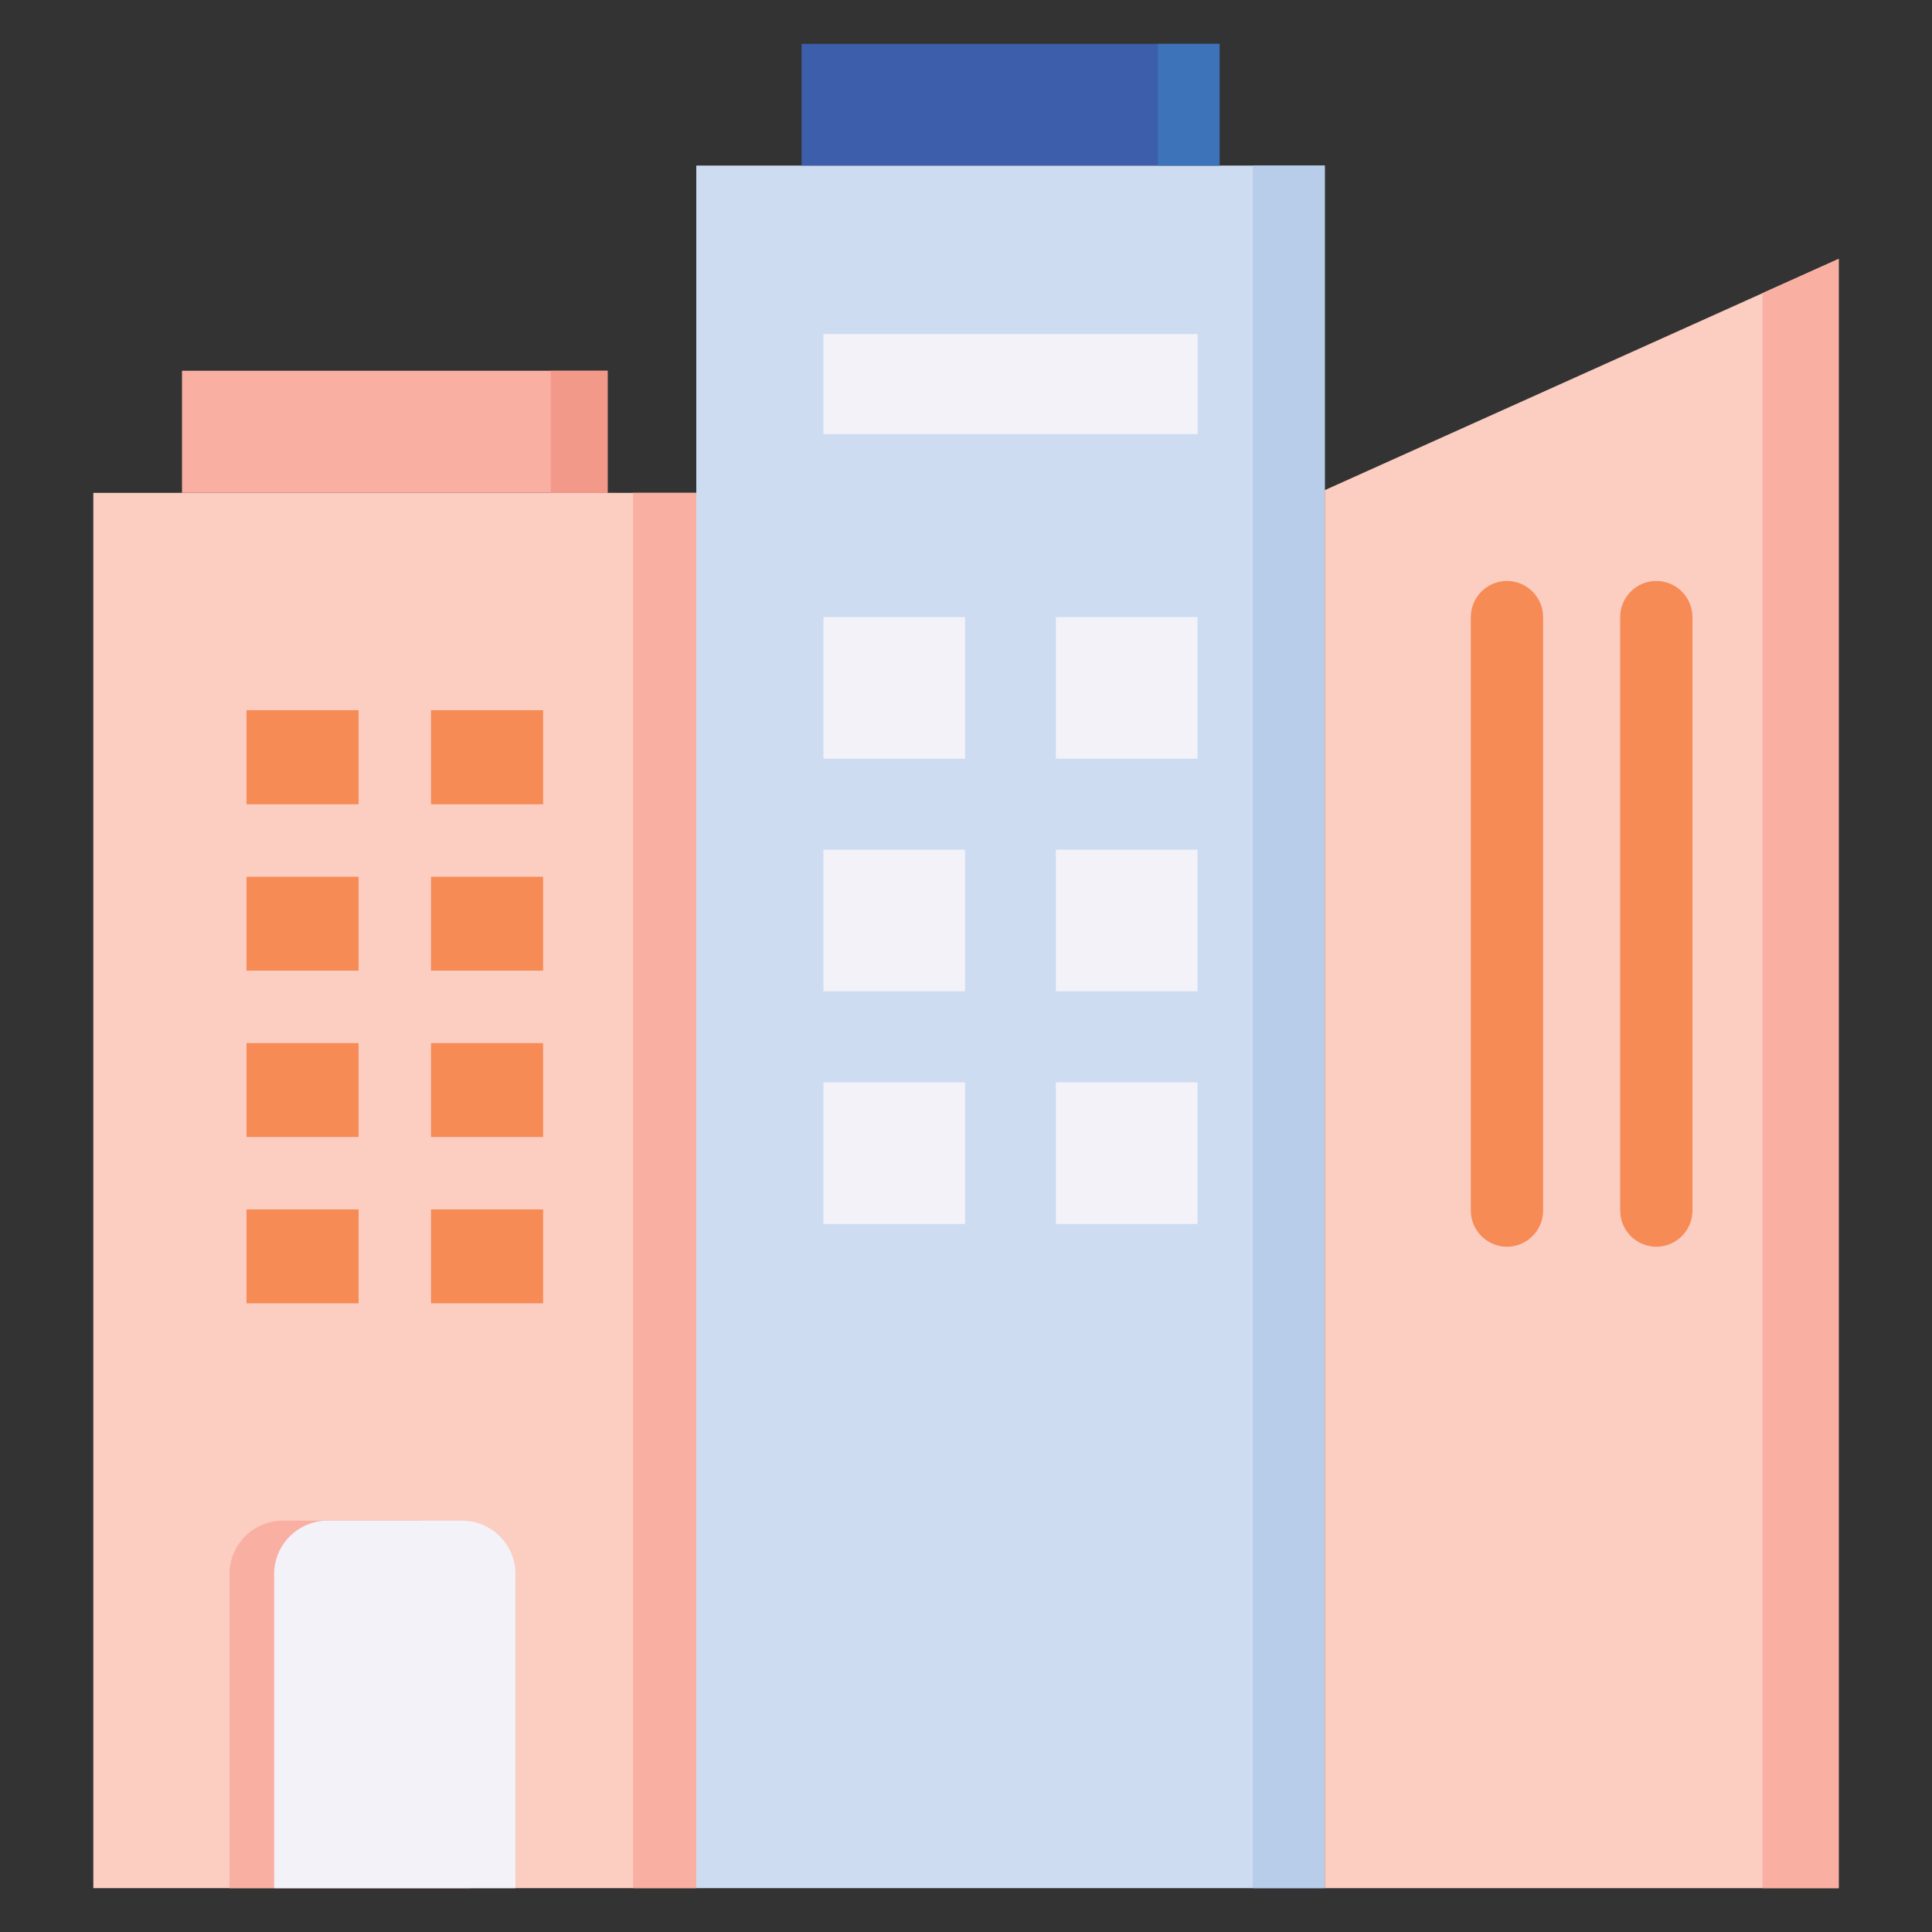 <?xml version="1.0" encoding="UTF-8"?>
<svg id="Layer_1" data-name="Layer 1" xmlns="http://www.w3.org/2000/svg" viewBox="0 0 100 100">
  <rect x="0" y="0" width="100" height="100" fill="#333333" stroke="none"/>
  <defs>
    <style>
      .cls-1, .cls-2 {
        fill: #f9afa1;
      }

      .cls-3, .cls-2, .cls-4, .cls-5 {
        fill-rule: evenodd;
      }

      .cls-3, .cls-6 {
        fill: #f3f2f9;
      }

      .cls-7, .cls-5 {
        fill: #f68b55;
      }

      .cls-8 {
        fill: #b7cdea;
      }

      .cls-4 {
        fill: #fccdc1;
      }

      .cls-9 {
        fill: #cedcf1;
      }

      .cls-10 {
        fill: #f29989;
      }

      .cls-11 {
        fill: #3c5eab;
      }

      .cls-12 {
        fill: #3d73b9;
      }
    </style>
  </defs>
  <path class="cls-9" d="M36.04,8.57h32.53v89.16h-32.53V8.57Z"/>
  <path class="cls-8" d="M64.85,8.57h3.72v89.16h-3.72V8.57Z"/>
  <path class="cls-4" d="M68.57,25.37l26.6-11.97v84.33h-26.6V25.37Z"/>
  <path class="cls-2" d="M91.23,15.17l3.94-1.77v84.33h-3.94V15.17Z"/>
  <path class="cls-5" d="M76.13,31.94c0-1.03.84-1.87,1.87-1.87s1.87.84,1.87,1.87v30.72c0,1.03-.84,1.87-1.87,1.87s-1.87-.84-1.87-1.87v-30.72ZM83.86,31.94c0-1.03.84-1.87,1.87-1.87s1.87.84,1.87,1.87v30.72c0,1.03-.84,1.87-1.87,1.87s-1.87-.84-1.87-1.87v-30.72Z"/>
  <path class="cls-4" d="M4.83,25.51v72.22h31.21V25.51H4.83Z"/>
  <path class="cls-1" d="M9.42,19.19h22.03v6.32H9.42v-6.32Z"/>
  <path class="cls-11" d="M41.49,2.27h21.64v6.3h-21.64V2.27Z"/>
  <path class="cls-3" d="M42.62,56.02h7.33v7.33h-7.33v-7.33ZM54.65,56.02h7.33v7.33h-7.33v-7.33ZM54.65,43.98h7.33v7.33h-7.33v-7.33ZM54.65,31.94h7.33v7.33h-7.33v-7.33ZM42.62,31.94h7.33v7.33h-7.33v-7.33ZM42.62,43.98h7.33v7.33h-7.33v-7.33Z"/>
  <path class="cls-6" d="M42.62,17.29h19.37v5.18h-19.37v-5.18Z"/>
  <path class="cls-7" d="M12.76,36.76h15.35v30.7h-15.35v-30.7Z"/>
  <path class="cls-12" d="M59.93,2.27h3.19v6.3h-3.19V2.27Z"/>
  <path class="cls-10" d="M28.51,19.19h2.94v6.32h-2.94v-6.32Z"/>
  <path class="cls-4" d="M28.96,62.6h-6.65v5.67h-3.75v-5.67h-6.65v-3.75h6.65v-4.86h-6.65v-3.75h6.65v-4.86h-6.65v-3.75h6.65v-5.67h3.75v5.67h6.65v3.75h-6.65v4.86h6.65v3.75h-6.65v4.86h6.65v3.75Z"/>
  <path class="cls-2" d="M32.77,25.51v72.22h3.27V25.51h-3.27Z"/>
  <path class="cls-2" d="M11.88,97.73h12.49v-16.26c0-1.52-1.24-2.76-2.76-2.76h-6.97c-1.52,0-2.76,1.24-2.76,2.76v16.26h0Z"/>
  <path class="cls-3" d="M14.19,97.73h12.49v-16.26c0-1.52-1.24-2.76-2.76-2.76h-6.97c-1.52,0-2.76,1.24-2.76,2.76v16.26h0Z"/>
</svg>